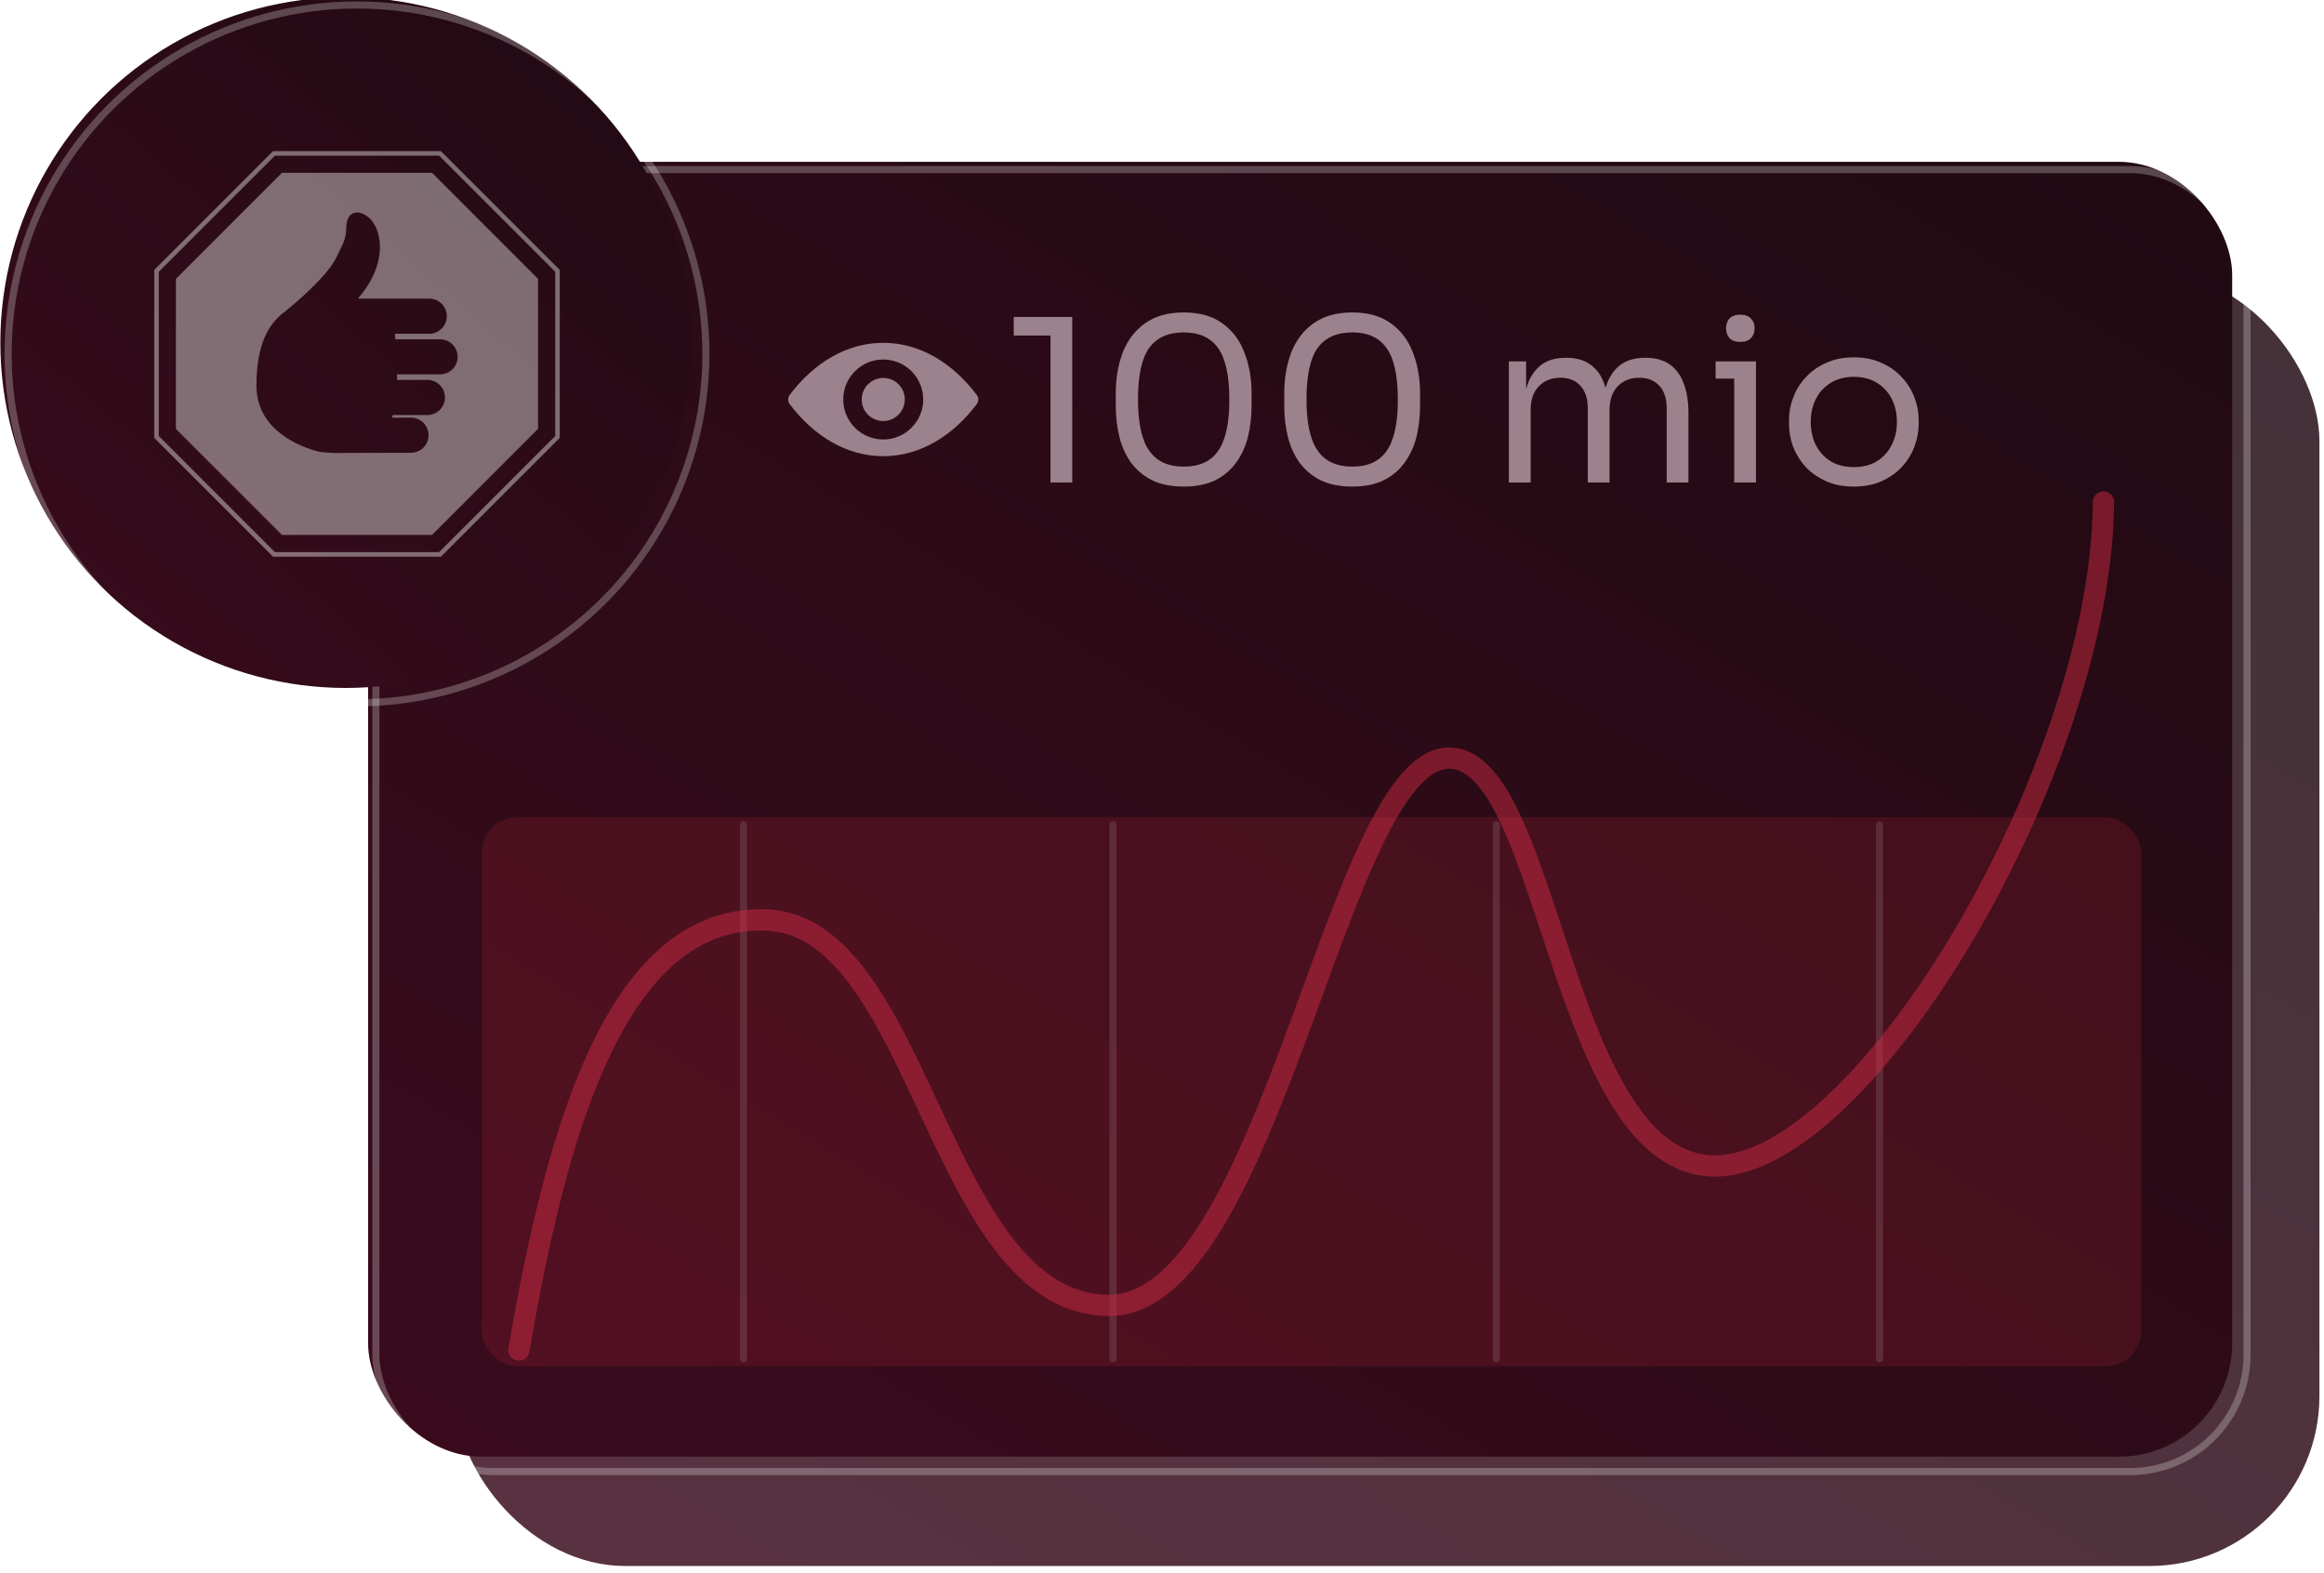 <svg width="328" height="222" viewBox="0 0 328 222" fill="none" xmlns="http://www.w3.org/2000/svg">
<g filter="url(#filter0_b_1258_16548)">
<rect x="64.264" y="38.266" width="263.09" height="182.738" rx="24" fill="url(#paint0_linear_1258_16548)" fill-opacity="0.84"/>
</g>
<g filter="url(#filter1_i_1258_16548)">
<rect x="53.548" y="24.433" width="263.09" height="182.738" rx="16" fill="url(#paint1_linear_1258_16548)"/>
</g>
<rect x="53.048" y="23.933" width="264.09" height="183.738" rx="16.5" stroke="white" stroke-opacity="0.25"/>
<g filter="url(#filter2_i_1258_16548)">
<circle cx="50.387" cy="49.943" r="48.741" fill="url(#paint2_linear_1258_16548)"/>
</g>
<circle cx="50.387" cy="49.943" r="49.241" stroke="white" stroke-opacity="0.25"/>
<path opacity="0.4" fill-rule="evenodd" clip-rule="evenodd" d="M62.328 21.422L62.24 21.325H38.533L21.865 37.993L21.769 38.09V61.797L38.437 78.465L38.533 78.561H62.24L79.004 61.797V38.09L62.328 21.422ZM78.361 61.531L61.974 77.917H38.798L22.412 61.531V38.355L38.798 21.969H61.974L78.361 38.355V61.531ZM39.797 24.382L24.826 39.352V60.525L39.797 75.496H60.97L75.94 60.525V39.352L60.97 24.382H39.797ZM55.795 47.888H62.109C63.477 47.888 64.587 48.998 64.595 50.35C64.595 51.717 63.485 52.827 62.117 52.827H56.036V53.616H60.324C61.691 53.616 62.801 54.726 62.801 56.093C62.801 57.461 61.691 58.571 60.324 58.571H55.449C55.4 58.7 55.352 58.828 55.304 58.941H58.007C59.374 58.941 60.484 60.051 60.484 61.419C60.484 62.786 59.374 63.896 58.007 63.896L47.002 63.928C46.632 63.928 45.184 63.8 44.935 63.727C42.344 63.068 36.19 60.711 36.19 54.412C36.19 47.099 38.933 44.957 40.415 43.801C40.524 43.716 40.626 43.636 40.719 43.56C42.087 42.458 46.254 38.814 47.412 36.449C47.535 36.198 47.648 35.97 47.752 35.76C48.623 34 48.834 33.574 48.885 31.92C48.941 30.07 50.308 29.386 51.941 30.601C53.574 31.815 55.264 36.61 50.517 42.144H60.581C61.949 42.144 63.059 43.254 63.059 44.622C63.059 45.989 61.949 47.1 60.581 47.1H55.73C55.743 47.295 55.762 47.507 55.781 47.73C55.785 47.782 55.79 47.835 55.795 47.888Z" fill="white"/>
<rect opacity="0.18" x="67.991" y="115.354" width="234.207" height="77.454" rx="5" fill="#CC2B42"/>
<path opacity="0.12" d="M104.927 116.398V191.765" stroke="white" stroke-linecap="round"/>
<path opacity="0.12" d="M157.091 116.398V191.765" stroke="white" stroke-linecap="round"/>
<path opacity="0.12" d="M211.177 116.398V191.765" stroke="white" stroke-linecap="round"/>
<path opacity="0.12" d="M265.263 116.398V191.765" stroke="white" stroke-linecap="round"/>
<path opacity="0.5" d="M73.233 190.517C78.203 161.762 86.324 129.165 108.038 129.823C130.093 130.491 132.25 183.648 156.222 184.233C179.448 184.799 188.657 106.662 204.62 106.988C218.944 107.28 220.204 164.878 242.269 164.544C263.191 164.227 296.582 108.556 296.874 70.844" stroke="#CC2B42" stroke-width="3" stroke-linecap="round"/>
<path d="M124.656 48.381C119.528 48.381 114.877 51.187 111.445 55.744C111.165 56.117 111.165 56.639 111.445 57.012C114.877 61.575 119.528 64.381 124.656 64.381C129.784 64.381 134.435 61.575 137.867 57.018C138.147 56.644 138.147 56.123 137.867 55.749C134.435 51.187 129.784 48.381 124.656 48.381ZM125.024 62.014C121.62 62.228 118.808 59.423 119.023 56.013C119.198 53.202 121.477 50.923 124.288 50.747C127.692 50.533 130.504 53.339 130.29 56.749C130.108 59.554 127.83 61.833 125.024 62.014ZM124.854 59.412C123.02 59.527 121.504 58.017 121.625 56.183C121.719 54.668 122.948 53.443 124.464 53.344C126.298 53.229 127.813 54.739 127.692 56.573C127.594 58.094 126.364 59.318 124.854 59.412Z" fill="#9C828C"/>
<path d="M148.261 68.093V46.269L149.669 47.357H143.077V44.733H151.333V68.093H148.261Z" fill="#9C828C"/>
<path d="M167.075 68.669C165.325 68.669 163.832 68.37 162.595 67.773C161.379 67.154 160.387 66.322 159.619 65.277C158.872 64.231 158.328 63.026 157.987 61.661C157.645 60.274 157.475 58.813 157.475 57.277V55.549C157.475 53.394 157.805 51.453 158.467 49.725C159.149 47.997 160.195 46.631 161.603 45.629C163.032 44.605 164.856 44.093 167.075 44.093C169.293 44.093 171.107 44.605 172.515 45.629C173.923 46.631 174.957 47.997 175.619 49.725C176.301 51.453 176.643 53.394 176.643 55.549V57.277C176.643 58.813 176.472 60.274 176.131 61.661C175.789 63.026 175.235 64.231 174.467 65.277C173.72 66.322 172.739 67.154 171.523 67.773C170.307 68.37 168.824 68.669 167.075 68.669ZM167.075 65.853C169.293 65.853 170.915 65.106 171.939 63.613C172.984 62.098 173.507 59.709 173.507 56.445C173.507 53.031 172.973 50.589 171.907 49.117C170.861 47.645 169.251 46.909 167.075 46.909C164.877 46.909 163.245 47.645 162.179 49.117C161.133 50.589 160.611 53.01 160.611 56.381C160.611 59.666 161.133 62.066 162.179 63.581C163.224 65.095 164.856 65.853 167.075 65.853Z" fill="#9C828C"/>
<path d="M190.856 68.669C189.107 68.669 187.613 68.37 186.376 67.773C185.16 67.154 184.168 66.322 183.4 65.277C182.653 64.231 182.109 63.026 181.768 61.661C181.427 60.274 181.256 58.813 181.256 57.277V55.549C181.256 53.394 181.587 51.453 182.248 49.725C182.931 47.997 183.976 46.631 185.384 45.629C186.813 44.605 188.637 44.093 190.856 44.093C193.075 44.093 194.888 44.605 196.296 45.629C197.704 46.631 198.739 47.997 199.4 49.725C200.083 51.453 200.424 53.394 200.424 55.549V57.277C200.424 58.813 200.253 60.274 199.912 61.661C199.571 63.026 199.016 64.231 198.248 65.277C197.501 66.322 196.52 67.154 195.304 67.773C194.088 68.37 192.605 68.669 190.856 68.669ZM190.856 65.853C193.075 65.853 194.696 65.106 195.72 63.613C196.765 62.098 197.288 59.709 197.288 56.445C197.288 53.031 196.755 50.589 195.688 49.117C194.643 47.645 193.032 46.909 190.856 46.909C188.659 46.909 187.027 47.645 185.96 49.117C184.915 50.589 184.392 53.01 184.392 56.381C184.392 59.666 184.915 62.066 185.96 63.581C187.005 65.095 188.637 65.853 190.856 65.853Z" fill="#9C828C"/>
<path d="M212.958 68.093V51.005H215.39V58.333H215.006C215.006 56.669 215.22 55.261 215.646 54.109C216.094 52.935 216.756 52.039 217.63 51.421C218.505 50.802 219.614 50.493 220.958 50.493H221.086C222.43 50.493 223.54 50.802 224.414 51.421C225.31 52.039 225.972 52.935 226.398 54.109C226.825 55.261 227.038 56.669 227.038 58.333H226.142C226.142 56.669 226.366 55.261 226.814 54.109C227.262 52.935 227.924 52.039 228.798 51.421C229.694 50.802 230.814 50.493 232.158 50.493H232.286C233.63 50.493 234.75 50.802 235.646 51.421C236.542 52.039 237.204 52.935 237.63 54.109C238.078 55.261 238.302 56.669 238.302 58.333V68.093H235.23V57.661C235.23 56.274 234.889 55.207 234.206 54.461C233.524 53.693 232.574 53.309 231.358 53.309C230.1 53.309 229.086 53.714 228.318 54.525C227.55 55.314 227.166 56.423 227.166 57.853V68.093H224.094V57.661C224.094 56.274 223.753 55.207 223.07 54.461C222.388 53.693 221.438 53.309 220.222 53.309C218.964 53.309 217.95 53.714 217.182 54.525C216.414 55.314 216.03 56.423 216.03 57.853V68.093H212.958Z" fill="#9C828C"/>
<path d="M244.759 68.093V51.005H247.831V68.093H244.759ZM242.135 53.437V51.005H247.831V53.437H242.135ZM245.623 48.253C244.94 48.253 244.428 48.071 244.087 47.709C243.767 47.346 243.607 46.887 243.607 46.333C243.607 45.778 243.767 45.319 244.087 44.957C244.428 44.594 244.94 44.413 245.623 44.413C246.306 44.413 246.807 44.594 247.127 44.957C247.468 45.319 247.639 45.778 247.639 46.333C247.639 46.887 247.468 47.346 247.127 47.709C246.807 48.071 246.306 48.253 245.623 48.253Z" fill="#9C828C"/>
<path d="M261.643 68.669C260.15 68.669 258.838 68.413 257.707 67.901C256.576 67.389 255.616 66.717 254.827 65.885C254.059 65.031 253.472 64.082 253.067 63.037C252.683 61.991 252.491 60.925 252.491 59.837V59.261C252.491 58.173 252.694 57.106 253.099 56.061C253.504 54.994 254.102 54.045 254.891 53.213C255.68 52.359 256.64 51.687 257.771 51.197C258.902 50.685 260.192 50.429 261.643 50.429C263.094 50.429 264.384 50.685 265.515 51.197C266.646 51.687 267.606 52.359 268.395 53.213C269.184 54.045 269.782 54.994 270.187 56.061C270.592 57.106 270.795 58.173 270.795 59.261V59.837C270.795 60.925 270.592 61.991 270.187 63.037C269.803 64.082 269.216 65.031 268.427 65.885C267.659 66.717 266.71 67.389 265.579 67.901C264.448 68.413 263.136 68.669 261.643 68.669ZM261.643 65.917C262.923 65.917 264.011 65.639 264.907 65.085C265.824 64.509 266.518 63.741 266.987 62.781C267.478 61.821 267.723 60.743 267.723 59.549C267.723 58.333 267.478 57.245 266.987 56.285C266.496 55.325 265.792 54.567 264.875 54.013C263.979 53.458 262.902 53.181 261.643 53.181C260.406 53.181 259.328 53.458 258.411 54.013C257.494 54.567 256.79 55.325 256.299 56.285C255.808 57.245 255.563 58.333 255.563 59.549C255.563 60.743 255.798 61.821 256.267 62.781C256.758 63.741 257.451 64.509 258.347 65.085C259.264 65.639 260.363 65.917 261.643 65.917Z" fill="#9C828C"/>
<defs>
<filter id="filter0_b_1258_16548" x="54.264" y="28.266" width="283.091" height="202.737" filterUnits="userSpaceOnUse" color-interpolation-filters="sRGB">
<feFlood flood-opacity="0" result="BackgroundImageFix"/>
<feGaussianBlur in="BackgroundImageFix" stdDeviation="5"/>
<feComposite in2="SourceAlpha" operator="in" result="effect1_backgroundBlur_1258_16548"/>
<feBlend mode="normal" in="SourceGraphic" in2="effect1_backgroundBlur_1258_16548" result="shape"/>
</filter>
<filter id="filter1_i_1258_16548" x="50.952" y="21.836" width="266.687" height="186.334" filterUnits="userSpaceOnUse" color-interpolation-filters="sRGB">
<feFlood flood-opacity="0" result="BackgroundImageFix"/>
<feBlend mode="normal" in="SourceGraphic" in2="BackgroundImageFix" result="shape"/>
<feColorMatrix in="SourceAlpha" type="matrix" values="0 0 0 0 0 0 0 0 0 0 0 0 0 0 0 0 0 0 127 0" result="hardAlpha"/>
<feOffset dx="-1.596" dy="-1.596"/>
<feGaussianBlur stdDeviation="9.578"/>
<feComposite in2="hardAlpha" operator="arithmetic" k2="-1" k3="1"/>
<feColorMatrix type="matrix" values="0 0 0 0 0 0 0 0 0 0 0 0 0 0 0 0 0 0 0.05 0"/>
<feBlend mode="normal" in2="shape" result="effect1_innerShadow_1258_16548"/>
</filter>
<filter id="filter2_i_1258_16548" x="-0.951" y="-1.394" width="101.079" height="101.079" filterUnits="userSpaceOnUse" color-interpolation-filters="sRGB">
<feFlood flood-opacity="0" result="BackgroundImageFix"/>
<feBlend mode="normal" in="SourceGraphic" in2="BackgroundImageFix" result="shape"/>
<feColorMatrix in="SourceAlpha" type="matrix" values="0 0 0 0 0 0 0 0 0 0 0 0 0 0 0 0 0 0 127 0" result="hardAlpha"/>
<feOffset dx="-1.596" dy="-1.596"/>
<feGaussianBlur stdDeviation="9.578"/>
<feComposite in2="hardAlpha" operator="arithmetic" k2="-1" k3="1"/>
<feColorMatrix type="matrix" values="0 0 0 0 0 0 0 0 0 0 0 0 0 0 0 0 0 0 0.05 0"/>
<feBlend mode="normal" in2="shape" result="effect1_innerShadow_1258_16548"/>
</filter>
<linearGradient id="paint0_linear_1258_16548" x1="456.304" y1="-28.075" x2="177.503" y2="433.46" gradientUnits="userSpaceOnUse">
<stop offset="0.231" stop-color="#200A12"/>
<stop offset="0.651" stop-color="#340B1A"/>
<stop offset="1" stop-color="#440B21"/>
</linearGradient>
<linearGradient id="paint1_linear_1258_16548" x1="445.588" y1="-41.907" x2="166.788" y2="419.627" gradientUnits="userSpaceOnUse">
<stop offset="0.231" stop-color="#200A12"/>
<stop offset="0.651" stop-color="#340B1A"/>
<stop offset="1" stop-color="#440B21"/>
</linearGradient>
<linearGradient id="paint2_linear_1258_16548" x1="146.908" y1="-34.187" x2="-19.493" y2="157.146" gradientUnits="userSpaceOnUse">
<stop offset="0.231" stop-color="#200A12"/>
<stop offset="0.651" stop-color="#340B1A"/>
<stop offset="1" stop-color="#440B21"/>
</linearGradient>
</defs>
</svg>
